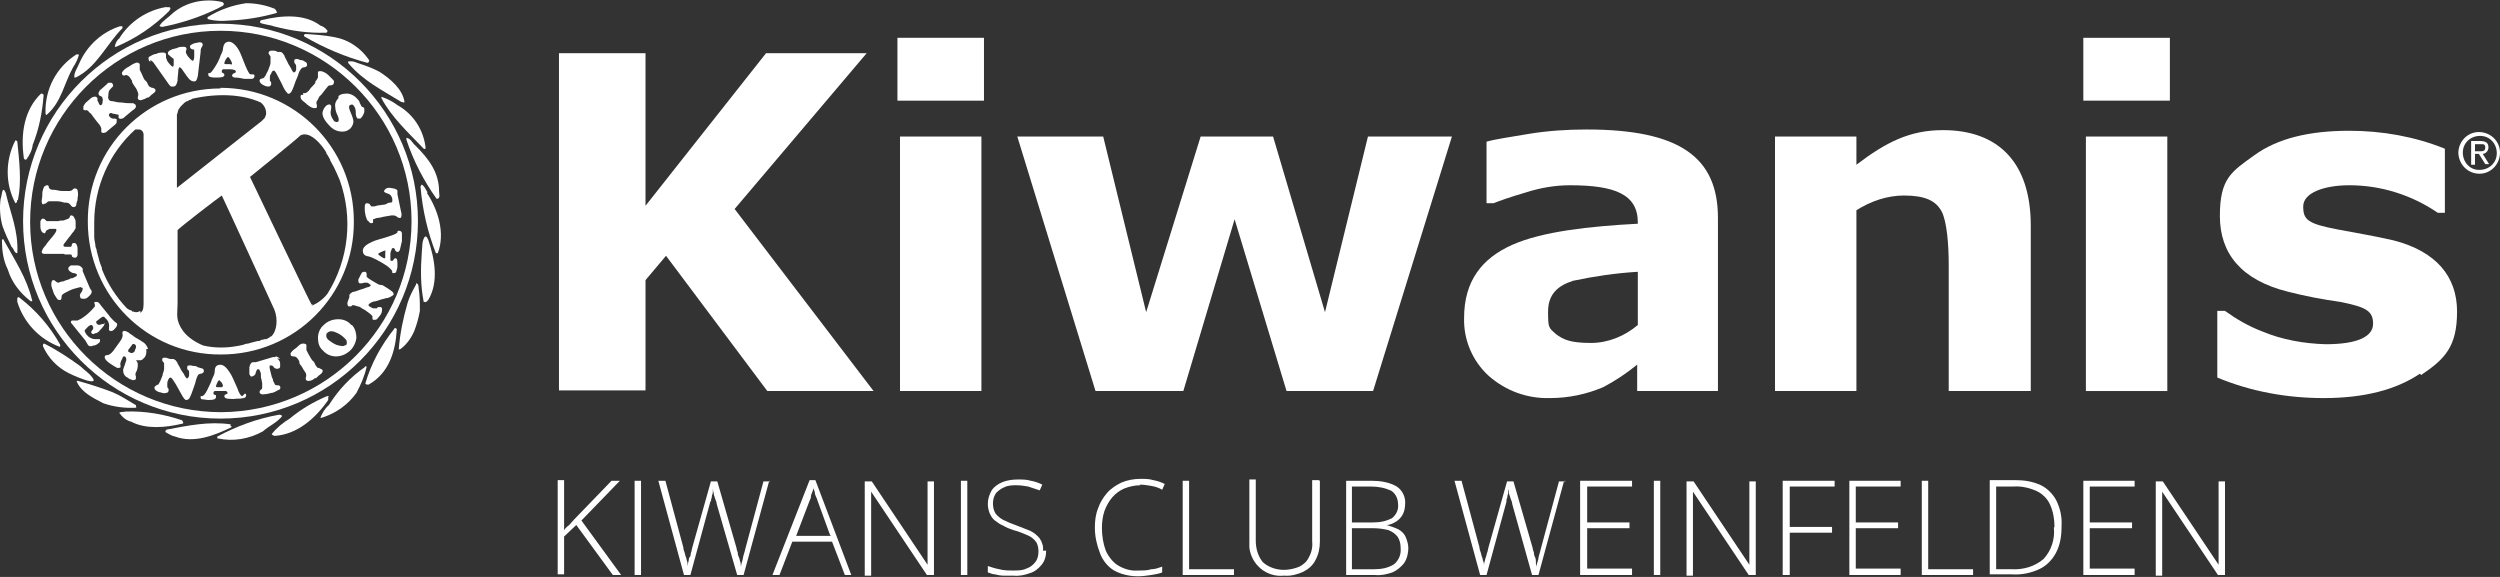 <?xml version="1.0" encoding="UTF-8"?>
<svg id="a" xmlns="http://www.w3.org/2000/svg" version="1.1" viewBox="0 0 390 90">
  <rect x="0" y="0" width="390" height="90" fill="#333333" stroke="none"/>
  <!-- Generator: Adobe Illustrator 29.0.0, SVG Export Plug-In . SVG Version: 2.1.0 Build 186)  -->
  <defs>
    <style>
      .st0, .st1 {
        fill: #fff;
      }

      .st2 {
        fill: none;
      }

      .st1 {
        stroke: #fff;
        stroke-miterlimit: 10;
        stroke-width: 0px;
      }
    </style>
  </defs>
  <rect class="st2" width="390" height="90"/>
  <g id="d">
    <path id="e" class="st0" d="M136.3,61h-16.6l-15.8-21.1-3.2,3.8v17.2h-13.5V8.3h13.5v23.8l18.8-23.8h15.7l-20.6,24.3,21.6,28.3h0Z"/>
    <path id="f" class="st0" d="M153.1,61h-12.7V21.3h12.7v39.7ZM153.5,15.7h-13.5V5.9h13.5v9.7h0Z"/>
    <path id="g" class="st0" d="M226.5,21.3l-12.3,39.7h-13.5l-8.1-26.8-8,26.8h-13.7l-12.2-39.7h13.4l6.7,27.4,8.5-27.4h11.3l8.1,27.4,6.7-27.4h13.1,0Z"/>
    <path id="h" class="st0" d="M255.5,42.4c-3.4.2-6.8.7-10.1,1.4-2.5.8-3.9,2.2-3.9,4.8s.1,2.5,1.2,3.5c1.2.9,2.3,1.4,5.5,1.4,2.7,0,5.3-1.1,7.3-2.8v-8.2h0ZM255.5,56.8c-1.7,1.4-3.5,2.6-5.4,3.6-2.6,1.1-5.4,1.7-8.3,1.7-3.5.1-6.9-1.1-9.6-3.5-2.5-2.3-3.9-5.6-3.8-9,0-5.8,2.8-9.3,7.5-11.4s12.1-2.9,19.6-3.3v-.2c0-4.4-3.6-5.8-10.6-5.8-2.3,0-4.6.4-6.8,1.1-2.4.7-4.1,1.3-5.1,1.7h-1.1v-9.6c1.4-.4,3.6-.7,6.5-1.2,3-.5,6.1-.7,9.1-.7,14.5,0,20.5,4.3,20.5,13.8v27h-12.6v-4.2h0Z"/>
    <path id="i" class="st0" d="M316.8,61h-12.8v-19.7c0-3.2-.3-6.8-1.1-8.3-.9-1.7-2.6-2.5-5.9-2.5-2.6,0-5.2.9-7.4,2.3v28.2h-12.7V21.3h12.7v4.4c4.6-3.5,8.3-5.4,13.5-5.4,8.6,0,13.7,5,13.7,14.9v25.8h0Z"/>
    <path id="j" class="st0" d="M338.1,61h-12.7V21.3h12.7v39.7ZM338.5,15.7h-13.5V5.9h13.5v9.7h0Z"/>
    <path id="k" class="st0" d="M377.5,58.3c-3.7,2.5-8.7,3.8-15,3.8-5.7,0-11.3-1-16.6-3.2v-10.4h1.2c1.8,1.3,3.7,2.4,5.8,3.2,3.1,1.3,6.5,1.9,9.9,2,5,0,7.4-1.2,7.4-3.2s-1.1-2.6-5.1-3.4c-2.8-.4-5.5-.9-8.2-1.6-7.2-1.8-10.6-5.9-10.6-11.8s1.8-6.9,5.4-9.5,8.5-3.8,14.8-3.8c5.1,0,10.2.9,14.9,2.8v10h-1.1c-4.1-2.8-8.9-4.3-13.8-4.3-4,0-7.2,1.2-7.2,3.3s.7,2.7,5.4,3.6c2.6.5,5.7,1,8.7,1.7,6.6,1.7,9.9,5.6,9.9,11.1s-1.9,7.4-5.6,9.9"/>
    <path id="l" class="st0" d="M386.8,23.6c.5,0,.9,0,.9-.6s-.4-.5-.8-.5h-.8v1.1h.7ZM386.1,25.7h-.6v-3.7h1.4c.9,0,1.3.3,1.3,1,0,.5-.4,1-.9,1h0l1,1.6h-.6l-1-1.6h-.6v1.6h0ZM386.8,26.5c1.5,0,2.7-1.1,2.7-2.6,0-1.5-1.1-2.7-2.6-2.7-1.5,0-2.7,1.1-2.7,2.6h0c0,1.5,1.1,2.7,2.5,2.7h.1M383.5,23.9c0-1.8,1.4-3.3,3.2-3.3,1.8,0,3.3,1.4,3.3,3.2s-1.4,3.3-3.2,3.3h0c-1.8,0-3.2-1.4-3.3-3.2h0"/>
    <path id="m" class="st1" d="M96.9,89.7h-1.3l-5.7-7.8-1.9,1.8v5.9h-1v-14.7h1v7.8c.2-.3.5-.6.8-.8.3-.3.5-.6.8-.9l5.8-6h1.3l-6,6.2,6.2,8.5h0Z"/>
    <path id="n" class="st1" d="M99,89.7v-14.7h1v14.7h-1Z"/>
    <path id="o" class="st1" d="M120,75l-4,14.7h-1l-3.2-11.1c0-.2-.1-.5-.2-.7s-.1-.4-.2-.6,0-.4-.1-.5,0-.3-.1-.5c0,.1,0,.3,0,.4s0,.3-.1.5,0,.3-.1.5,0,.4-.2.6l-3.1,11.4h-1l-4-14.7h1.1l2.8,10.4c0,.3.1.5.2.8s.1.5.2.7.1.5.2.7,0,.4.1.7c0-.2,0-.4.1-.7s0-.5.2-.7.1-.5.2-.7.1-.5.2-.8l2.9-10.3h1l3,10.4c0,.3.2.6.2.8,0,.3.1.5.2.7s.1.5.2.7,0,.4.1.7c0-.3.1-.6.2-.9s.1-.6.2-.9.2-.7.3-1.1l2.8-10.4h1.1,0Z"/>
    <path id="p" class="st1" d="M131.8,89.7l-2-5.2h-6.2l-2,5.2h-1.1l5.8-14.8h.9l5.6,14.8h-1.1ZM129.5,83.5l-2-5.5c0-.1-.1-.3-.2-.5s-.2-.5-.2-.7-.2-.5-.2-.7c0,.2-.1.5-.2.7s-.2.5-.2.7-.1.4-.2.6l-2.1,5.5h5.5,0Z"/>
    <path id="q" class="st1" d="M145.7,89.7h-1.1l-8.7-13h0c0,.4,0,.7,0,1.1s0,.8,0,1.2,0,.8,0,1.2v9.6h-1v-14.7h1.1l8.7,13h0c0-.3,0-.6,0-1,0-.4,0-.8,0-1.2s0-.8,0-1.2v-9.6h1v14.7h0Z"/>
    <path id="r" class="st1" d="M149.9,89.7v-14.7h1v14.7h-1Z"/>
    <path id="s" class="st1" d="M163.2,85.9c0,.8-.2,1.6-.7,2.2-.5.6-1.1,1.1-1.8,1.3-.8.3-1.7.5-2.6.4-.5,0-1.1,0-1.6,0-.4,0-.9-.1-1.3-.2-.4,0-.7-.2-1.1-.3v-1c.6.2,1.2.4,1.8.5.7.2,1.5.2,2.2.2.7,0,1.4,0,2-.3.6-.2,1-.5,1.4-1,.4-.5.5-1.1.5-1.7,0-.5-.1-1.1-.4-1.5-.3-.4-.8-.8-1.3-1-.7-.3-1.4-.6-2.2-.8-.6-.2-1.1-.4-1.6-.7-.5-.2-.9-.5-1.3-.8-.4-.3-.6-.7-.8-1.1-.2-.5-.3-1-.3-1.5,0-.7.2-1.4.6-2.1.4-.6,1-1,1.7-1.3.8-.3,1.6-.4,2.4-.4.7,0,1.4,0,2,.2.6.1,1.2.3,1.8.6l-.4.9c-.6-.2-1.2-.4-1.8-.6-.6-.1-1.2-.2-1.8-.2-.6,0-1.3,0-1.9.3-.5.2-.9.5-1.3.9-.3.4-.5,1-.5,1.6,0,.6.1,1.1.4,1.6.3.4.8.8,1.2,1,.6.3,1.3.6,1.9.8.8.3,1.5.6,2.3.9.6.3,1.1.7,1.5,1.2.4.6.6,1.3.5,1.9h0Z"/>
    <path id="t" class="st1" d="M177.9,75.7c-.9,0-1.7.2-2.5.5-.7.3-1.4.8-1.9,1.4-.5.6-.9,1.3-1.2,2.1-.3.9-.4,1.8-.4,2.7,0,1.2.2,2.4.6,3.5.4.9,1.1,1.8,1.9,2.3,1,.6,2.1.9,3.2.8.7,0,1.4,0,2-.2.6,0,1.1-.2,1.7-.4v.9c-.5.2-1.1.3-1.7.4-.7.1-1.4.2-2.1.2-1.3,0-2.6-.3-3.7-.9-1-.6-1.8-1.6-2.2-2.7-.5-1.3-.8-2.6-.8-4,0-1,.1-2,.5-3,.3-.9.8-1.7,1.4-2.4.6-.7,1.4-1.2,2.2-1.6.9-.4,2-.6,3-.6.7,0,1.4,0,2,.2.6.1,1.2.3,1.8.6l-.4.9c-.5-.3-1.1-.5-1.7-.6s-1.2-.2-1.8-.2h0Z"/>
    <path id="u" class="st1" d="M184.5,89.7v-14.7h1v13.8h7v.9h-8.1,0Z"/>
    <path id="v" class="st1" d="M205.9,75v9.5c0,1-.2,2-.7,2.9-.4.8-1.1,1.4-1.9,1.8-.9.4-1.9.7-3,.6-2.7.3-5.1-1.7-5.4-4.4,0-.4,0-.7,0-1.1v-9.5h1v9.5c0,1.2.3,2.4,1.1,3.4.9.8,2.1,1.2,3.3,1.2.8,0,1.7-.2,2.4-.5.6-.3,1.2-.8,1.5-1.5.4-.7.6-1.6.5-2.4v-9.6h1Z"/>
    <path id="w" class="st1" d="M209.9,75h4c1.4,0,2.8.2,4,.9.9.6,1.4,1.7,1.3,2.7,0,.5-.1,1.1-.3,1.5-.2.5-.6.9-1,1.2-.5.3-1,.6-1.6.6h0c.6.2,1.3.4,1.9.7.5.3.9.7,1.1,1.2.2.5.4,1.1.4,1.7,0,.8-.2,1.7-.7,2.4-.5.6-1.1,1.1-1.8,1.4-.9.3-1.8.5-2.7.4h-4.5v-14.7h0ZM210.9,81.5h3.3c1.1,0,2.1-.2,3-.7.6-.5,1-1.3.9-2.1,0-.8-.3-1.6-1-2.1-1-.5-2.1-.7-3.2-.7h-3v5.6h0ZM210.9,82.4v6.4h3.5c1.1,0,2.2-.2,3.1-.8.7-.6,1.1-1.5,1-2.5,0-.6-.1-1.2-.5-1.8-.4-.5-.9-.8-1.4-1-.8-.2-1.6-.3-2.4-.3h-3.3Z"/>
    <path id="x" class="st1" d="M244,75l-4,14.7h-1l-3.1-11.1c0-.2-.1-.5-.2-.7s-.1-.4-.2-.6-.1-.4-.1-.5,0-.3-.1-.5c0,.1,0,.3,0,.4s0,.3-.1.5,0,.3-.1.5-.1.4-.1.6l-3.1,11.4h-1l-4-14.7h1.1l2.8,10.4c0,.3.1.5.2.8s.1.5.2.7.1.5.2.7.1.4.1.7c0-.2,0-.4.1-.7s.1-.5.2-.7.1-.5.2-.7.1-.5.2-.8l2.9-10.3h1l3,10.4c0,.3.2.6.2.8,0,.3.1.5.2.7s.1.5.1.7,0,.4.1.7c0-.3.1-.6.2-.9s.1-.6.2-.9.2-.7.3-1.1l2.8-10.4h1.1,0Z"/>
    <path id="y" class="st1" d="M254.6,89.7h-8.1v-14.7h8.1v.9h-7v5.6h6.6v.9h-6.6v6.3h7v.9h0Z"/>
    <path id="z" class="st1" d="M258,89.7v-14.7h1v14.7h-1Z"/>
    <path id="aa" class="st1" d="M273.9,89.7h-1.1l-8.7-13h0c0,.4,0,.7,0,1.1s0,.8,0,1.2,0,.8,0,1.2v9.6h-1v-14.7h1.1l8.7,13h0c0-.3,0-.6,0-1,0-.4,0-.8,0-1.2s0-.8,0-1.2v-9.6h1v14.7h0Z"/>
    <path id="ab" class="st1" d="M279.1,89.7h-1v-14.7h8.1v.9h-7v6.3h6.6v.9h-6.6v6.6h0Z"/>
    <path id="ac" class="st1" d="M296.5,89.7h-8v-14.7h8v.9h-7v5.6h6.6v.9h-6.6v6.3h7v.9h0Z"/>
    <path id="ad" class="st1" d="M299.8,89.7v-14.7h1v13.8h7v.9h-8.1Z"/>
    <path id="ae" class="st1" d="M321.6,82.2c0,1.4-.2,2.8-.9,4.1-.6,1.1-1.5,2-2.6,2.5-1.3.6-2.8.9-4.2.8h-3.5v-14.7h4c1.4,0,2.7.2,4,.8,1,.5,1.9,1.4,2.4,2.4.6,1.2.9,2.6.8,4h0ZM320.5,82.2c0-1.2-.2-2.4-.7-3.5-.4-.9-1.2-1.7-2.1-2.1-1.1-.5-2.4-.8-3.6-.7h-2.7v12.9h2.4c1.8.1,3.6-.4,5-1.6,1.2-1.3,1.8-3.1,1.6-4.9h0Z"/>
    <path id="af" class="st1" d="M333,89.7h-8v-14.7h8v.9h-7v5.6h6.6v.9h-6.6v6.3h7v.9h0Z"/>
    <path id="ag" class="st1" d="M347.1,89.7h-1.1l-8.7-13h0c0,.4,0,.7,0,1.1s0,.8,0,1.2,0,.8,0,1.2v9.6h-1v-14.7h1.1l8.7,13h0c0-.3,0-.6,0-1,0-.4,0-.8,0-1.2s0-.8,0-1.2v-9.6h1v14.7h0Z"/>
    <path id="ah" class="st0" d="M43.7,56c-.3-.3-.6-.5-.8-.3,0,0,0,0-.1,0,0,0-.1,0-.2,0l-2.7.8c0,0-.2,0-.2,0h-.2c-.3,0-.5.3-.6.8,0,.3,0,.6,0,1,0,.1.1.3.2.4,0,0,.2.1.3,0,.3-.1.5-.3.5-.6.1-.3.2-.5.3-.5.1,0,.2,0,.3.1,0,.2.2.4.2.6,0,.1,0,.3,0,.4s0,.3.1.5c0,.2.1.4.1.6,0,.2,0,.4,0,.7,0,0,0,.2-.2.3s-.2.3-.2.4c0,.2.3.4.7.3.4,0,.7-.1,1.1-.2.4,0,.8-.3,1.2-.5.2,0,.3-.3.2-.5,0-.1-.2-.2-.4-.2s-.3,0-.4-.1c-.1-.2-.2-.4-.3-.6,0-.2-.1-.4-.2-.6-.1-.4-.2-.8-.3-1.2s0-.6,0-.6c.2,0,.5,0,.6.3.2.2.5.3.7.2.2,0,.3-.2.3-.3,0-.2,0-.3,0-.5,0-.3-.2-.6-.5-.8h0Z"/>
    <path id="ai" class="st0" d="M49.8,57.4c-.2,0-.3,0-.4-.2,0,0-.2-.2-.3-.5s-.3-.4-.4-.5-.3-.5-.6-1c-.1-.2-.2-.4-.3-.6,0,0,0-.2,0-.5,0-.1,0-.2,0-.3-.1-.2-.4-.2-.6-.2-.2,0-.5.2-.7.4l-.2.2c-.3.2-.7.5-.9.8-.1.1-.1.3,0,.5,0,0,.2.1.3.1.2,0,.4,0,.6.2.2.2.3.4.4.6h0c0,0,0,.2,0,.2,0,.2.3.4.5.8s.4.6.5.8c.1.2.1.5,0,.7,0,0,0,.2,0,.3.1.2.4.3.6.2.3,0,.6-.2.8-.4h.2c.3-.3.5-.5.8-.7.2-.2.3-.4.2-.6-.1-.1-.3-.2-.4-.2h0Z"/>
    <path id="aj" class="st0" d="M59.5,15.1c0,0,0,.1,0,.2,1.5,2.9,4.2,5.4,6.6,7.9.1.1.3,0,.3-.1-.3-2.8-1.9-5.3-4.4-6.7-.8-.6-1.6-1-2.5-1.3h0Z"/>
    <path id="ak" class="st0" d="M52.8,15.3c-.4.4-.6.9-.5,1.4,0,.5.2,1,.4,1.4.2.5.2.8,0,.9,0,0-.2.1-.3,0-.2,0-.3-.1-.4-.3-.3-.4-.5-.9-.4-1.4.1-.5.1-.8,0-.9-.2-.2-.3-.1-.6,0-.4.3-.6.7-.7,1.2,0,.7.5,1.4,1,1.9.4.5,1,.9,1.7,1,.6.1,1.1,0,1.6-.4.4-.4.6-.9.5-1.4-.1-.5-.3-.9-.5-1.4-.2-.5-.2-.8,0-.9,0,0,.2-.1.3-.1.1,0,.2.1.3.2.2.3.3.6.3,1,0,.3,0,.6.2.9,0,.1.2.1.3.1.2,0,.3,0,.4-.2.2-.2.3-.5.4-.7.1-.4,0-.6,0-.8,0,0-.1,0-.2-.1,0,0-.1,0-.2-.1-.1-.2-.2-.4-.3-.6,0-.2-.2-.4-.3-.5-.4-.5-.9-.8-1.5-.9-.5,0-1.1,0-1.5.4h0Z"/>
    <path id="al" class="st0" d="M59.1,44.4c-.5-.3-.9-.5-1.2-.7-.3-.2-.5-.3-.7-.5,0,0,0-.2,0-.3,0-.2,0-.4-.2-.5-.2,0-.4,0-.5.1-.1.1-.2.3-.3.5,0,0,0,0,0,0,0,0,0,0,0,0,0,0,0,0,0,0,0,0,0,0,0,0-.1.2-.2.4-.3.6,0,.3,0,.5.2.6.1,0,.3,0,.4,0,0,0,.2-.1.4-.1,0,0,.2,0,.3,0,0,0,.2,0,.3.1.3.2.4.3.3.4-.1.1-.3.2-.4.2-.2,0-.5.2-.9.3-.4.1-.8.3-1.2.4-.2,0-.4.1-.5.2-.1,0-.2.2-.3.3,0,0,0,0,0,.2,0,0,0,0,0,.2-.1.2-.2.5-.3.8,0,.3,0,.5.2.6,0,0,.2,0,.3,0,.1,0,.2-.1.3-.2.3,0,.5.1.8.2.3,0,.5.2.8.4.3.1.5.3.8.5s.5.4.7.6c0,.2,0,.3,0,.4,0,0,0,.2.2.2.2,0,.3,0,.5-.1.2-.2.3-.4.5-.6.2-.3.3-.5.3-.9,0-.2,0-.3-.2-.4,0,0-.2,0-.3,0-.1,0-.2,0-.3.2-.2,0-.3,0-.5,0-.2,0-.3-.1-.5-.2-.1,0-.2-.2-.3-.2,0,0,0-.2,0-.2.3-.3.7-.5,1.1-.5.6-.2,1.2-.4,1.7-.5.4,0,.8-.3,1.1-.5,0-.2,0-.3-.2-.5-.5-.4-1-.7-1.5-1h0Z"/>
    <path id="am" class="st0" d="M34.4,3.7c-17,0-30.8,13.8-30.8,30.8s13.8,30.8,30.8,30.8c17,0,30.8-13.8,30.8-30.8h0c0-17-13.8-30.8-30.8-30.8ZM34.5,64.3c-16.4,0-29.8-13.3-29.8-29.7,0-16.4,13.3-29.8,29.7-29.8,16.4,0,29.8,13.3,29.8,29.7h0c0,16.4-13.3,29.7-29.7,29.8Z"/>
    <path id="an" class="st0" d="M57.4,34.4c.2.3.4.5.6.4.1,0,.2,0,.2-.2,0-.1,0-.2,0-.4.2,0,.4-.2.7-.2.2,0,.6-.1,1-.2l1.2-.2c.3,0,.6,0,.8.2.2.2.4.2.5.2,0,0,.2,0,.2-.2,0-.2.1-.4,0-.6l-.6-2.9c0-.1,0-.2,0-.3s0-.2,0-.2c0-.2-.2-.3-.6-.4s-.6-.1-.8-.1c-.2,0-.3.1-.5.2-.1.1-.2.3-.2.4,0,0,.2.2.6.3.4.1.6.4.7.8,0,.1,0,.3,0,.4,0,.1-.1.2-.2.2-.2,0-.4,0-.7.2s-.6.1-.9.2c-.3,0-.7.1-1,.2-.2,0-.4,0-.5,0,0,0-.1-.2-.2-.3,0-.1-.3-.2-.5-.2-.2,0-.3.2-.3.7,0,.3,0,.7.1,1,0,.3.2.7.3,1h0Z"/>
    <path id="ao" class="st0" d="M30.9,57.3c-.2-.1-.3-.2-.5-.2,0,0,0,0-.1,0,0,0,0,0,0,0s0,0,0,0,0,0,0,0c-.2,0-.4-.1-.6-.1-.3,0-.5,0-.5.3,0,.2,0,.3.1.4.1,0,.2.2.2.3,0,0,0,.2,0,.3,0,.1,0,.2,0,.3-.1.3-.2.5-.4.4,0,0-.2-.2-.3-.4,0-.1-.2-.4-.5-.8-.2-.4-.4-.8-.6-1.1,0-.2-.2-.3-.3-.5-.1,0-.2-.2-.4-.2,0,0-.1,0-.2,0,0,0-.1,0-.2,0-.3,0-.5-.2-.8-.2-.3,0-.5,0-.5.3,0,0,0,.2.1.3,0,0,.2.2.2.3,0,.3,0,.6,0,.8,0,.3-.1.5-.2.8,0,.3-.2.6-.3.9-.1.3-.3.6-.4.8-.2,0-.3.1-.4.2,0,0-.2.1-.2.2,0,.2,0,.3.2.5.2.1.4.3.7.3.3.1.6.2.9.1.2,0,.3-.1.4-.3,0,0,0-.2,0-.3,0,0-.1-.2-.2-.3,0-.2,0-.3,0-.5,0-.2,0-.4.1-.5,0-.1.1-.3.2-.4,0,0,.1-.1.2-.1.2,0,.4.4.8,1,.3.5.6,1.1.9,1.6.3.6.6.9.7.9s.3,0,.5-.2c.3-.5.5-1.1.7-1.7.2-.5.3-.9.4-1.3.1-.3.2-.6.4-.8,0,0,.2-.1.3-.1.3,0,.4-.2.5-.3,0-.2,0-.4-.2-.5h0Z"/>
    <path id="ap" class="st0" d="M41,13.3c.3.1.6.2.9.2.2,0,.3-.1.4-.3,0-.1,0-.2,0-.3,0-.1-.1-.2-.2-.3,0-.2,0-.3,0-.5,0-.2,0-.4.2-.6,0-.1.1-.3.2-.4,0,0,.2-.1.2-.1.2,0,.4.4.7,1,.3.6.6,1.1.8,1.6.3.6.6.9.7,1s.3,0,.5-.2c.3-.5.5-1.1.7-1.7.2-.5.4-.9.5-1.3.1-.3.3-.6.5-.8,0,0,.2-.1.3-.1.3,0,.4-.1.5-.3,0-.2,0-.4-.2-.5-.2-.1-.3-.2-.5-.3,0,0,0,0-.1,0,0,0,0,0,0,0h0s0,0,0,0c-.2,0-.4-.1-.7-.2-.3,0-.5,0-.5.3,0,.1,0,.3.1.4,0,0,.2.2.2.4,0,0,0,.2,0,.3,0,.1,0,.2,0,.3-.1.3-.2.4-.4.4,0,0-.2-.2-.3-.4,0-.1-.2-.4-.5-.9-.2-.4-.4-.8-.6-1.2,0-.2-.2-.3-.3-.5-.1-.1-.2-.2-.4-.2,0,0-.1,0-.2,0h-.2c-.3-.2-.5-.2-.8-.2-.3,0-.5,0-.6.3,0,.1,0,.2.1.3.1.2.2.3.2.3,0,.3,0,.6,0,.9,0,.3-.1.6-.2.8-.1.3-.2.6-.4.9-.1.3-.3.6-.5.8-.2,0-.3.1-.4.1,0,0-.2.1-.2.2,0,.2,0,.3.2.5.2.2.4.3.7.4h0Z"/>
    <path id="aq" class="st0" d="M23.4,9.4c.2,0,.4.2.5.3l2.4,3.4c.1.1.2.3.4.4.1,0,.3,0,.4,0,.3,0,.5-.4.6-.9,0-.1,0-.6.1-1.3,0-.5.1-.7.2-.8.1,0,.3.1.6.6.4.6.7,1,.8,1.1.3.4.6.5.9.5.2,0,.3-.1.4-.3.1-.3.2-.6.2-.9l.4-3.4c0-.3,0-.5.2-.8.1-.2.2-.3.1-.4,0-.3-.4-.4-1-.2-.3,0-.6.2-.8.3-.2.1-.2.3-.1.5,0,0,.2.2.3.2.2,0,.3,0,.3.2,0,.3,0,.6,0,.9,0,.4-.1.6-.2.7,0,0-.3-.1-.6-.5-.2-.2-.4-.5-.5-.8,0,0,0-.2,0-.2,0-.1.1-.2.1-.4,0-.2-.2-.3-.4-.3-.4,0-.8,0-1.1.2-1,.2-1.5.5-1.4.9,0,.1.2.2.4.4s.4.3.5.4c0,.2,0,.4,0,.6,0,.4,0,.6-.2.6,0,0-.3-.2-.6-.6-.2-.2-.3-.5-.4-.8,0,0,0-.1,0-.2,0-.1,0-.2,0-.3,0-.2-.2-.3-.4-.3-.4,0-.8,0-1.1.2-.3,0-.7.2-1,.4-.2,0-.3.3-.2.5,0,.2.1.3.3.3h0,0Z"/>
    <path id="ar" class="st0" d="M64.8,22.7c-.5-.4-.7-1.1-1.4-1.2v.3c1.1,3.3,2.7,6.4,4.7,9.2h.2c.4-.2.2-.7.2-1.1,0-3-1.6-5.1-3.7-7.2h0Z"/>
    <path id="as" class="st0" d="M47.3,14.8c-.1,0-.2,0-.3,0-.2.2-.1.5,0,.7.2.2.4.4.7.6l.2.2c.3.2.5.4.8.5.3.1.5.1.7,0,0-.1.1-.3,0-.5s0-.3,0-.5c0,0,.2-.2.3-.5s.3-.4.4-.5.3-.4.7-.9c.2-.2.3-.4.4-.5,0,0,.2-.1.5-.1.2,0,.4-.2.4-.5,0-.1,0-.2-.1-.3-.2-.2-.4-.4-.6-.6l-.2-.2c-.3-.3-.7-.5-1.1-.6-.2,0-.4,0-.5.1,0,0,0,.2,0,.3,0,.2,0,.4,0,.6-.1.2-.2.4-.4.6h0c0,.1,0,.2,0,.2-.1.2-.3.4-.6.7s-.4.6-.6.7c-.2.2-.4.3-.7.2h0Z"/>
    <path id="at" class="st0" d="M6.8,31.8c.2,0,.3,0,.5-.2s.3-.2.4-.2c0,0,.3,0,.6,0,.3,0,.5,0,.6,0,.1,0,.5,0,1.1.2.2,0,.5,0,.7.1,0,0,.2.1.4.4,0,0,.2.2.3.2.2,0,.4,0,.5-.3,0-.3.1-.5.2-.8v-.3c.1-.4.1-.8,0-1.2,0-.2-.2-.3-.4-.3-.1,0-.2,0-.3.1-.1.2-.4.3-.6.3-.2,0-.5,0-.7,0h-.1s-.1,0-.1,0c-.2,0-.5,0-.9-.1s-.7-.1-.9-.1c-.2,0-.5-.2-.5-.5,0-.1-.1-.2-.2-.2-.2,0-.5.1-.6.4-.1.3-.2.6-.2.9v.3c0,.3-.1.6-.1.9,0,.3.1.5.3.5h0Z"/>
    <path id="au" class="st0" d="M10.1,39.7c.3,0,.6,0,.9,0,.1,0,.2,0,.2.2,0,.2.3.3.5.3.2,0,.3-.1.4-.4,0-.2,0-.4,0-.6,0,0,0,0,0-.1h0v-.2c0-.2,0-.4-.1-.6-.1-.3-.2-.4-.5-.4-.1,0-.3.1-.3.3,0,.2-.1.3-.2.3,0,0-.2,0-.3,0-.1,0-.2,0-.3,0-.3,0-.5,0-.5-.2,0-.2.1-.3.2-.4.2-.3.4-.5.6-.8.3-.3.5-.7.8-1,.1-.2.2-.3.3-.5,0-.1,0-.3,0-.4,0,0,0-.1,0-.2s0-.1,0-.2c0-.3,0-.5-.2-.8-.1-.3-.3-.4-.5-.4,0,0-.2,0-.2.2,0,.1-.1.2-.2.3-.3.1-.5.2-.8.3-.3,0-.6,0-.8.1-.3,0-.6,0-.9,0s-.6,0-.9,0c-.2-.2-.3-.2-.3-.3,0,0-.2-.1-.3-.1-.2,0-.3.2-.4.4,0,.2,0,.5,0,.7,0,.3,0,.6.2.9,0,.1.2.2.4.3,0,0,.2,0,.2-.2,0,0,.1-.2.2-.3.1,0,.3-.1.4-.2.2,0,.4,0,.5,0,.1,0,.3,0,.4,0,.1,0,.2,0,.2.2,0,.2-.2.5-.6,1-.4.5-.8.9-1.1,1.4-.3.3-.5.6-.6,1,0,.2.2.3.4.3.6,0,1.2,0,1.8,0,.5,0,1,0,1.3,0h0Z"/>
    <path id="av" class="st0" d="M12.9,44.9c0,.2,0,.4-.2.7-.2.2-.3.5-.2.7,0,.2.2.3.3.3.2,0,.3,0,.5,0,.3-.1.5-.3.7-.5.3-.3.4-.6.2-.9,0,0,0,0-.1-.1,0,0,0,0-.1-.2l-1.1-2.6c0,0,0-.1,0-.2,0,0,0-.1,0-.2-.2-.3-.5-.5-.8-.5-.3,0-.6,0-1,0-.1,0-.3.2-.4.3,0,0-.1.2,0,.4.1.2.4.4.7.5.4,0,.6.2.6.2,0,.1,0,.2-.1.3-.2.1-.4.2-.6.3-.1,0-.3,0-.4.1s-.3.1-.5.2c-.2,0-.4.2-.6.2-.2,0-.4.1-.7.2,0,0-.2,0-.4-.2s-.3-.2-.4-.2c-.2,0-.3.3-.3.7,0,.4.2.7.3,1.1.1.4.4.8.6,1.1.1.2.3.2.5.2.1,0,.2-.2.2-.4s0-.3.1-.4c.2-.2.4-.3.6-.4s.4-.2.6-.3c.4-.2.8-.3,1.2-.4s.6-.2.6,0h0Z"/>
    <path id="aw" class="st0" d="M13.4,17.1c.2.1.4.2.5.4.3.2.5.5.7.8.2.3.5.6.7.9.2.2.4.5.5.8,0,0,0,.2,0,.3,0,0,0,.2,0,.3.1.1.3.2.5.1.2,0,.3-.1.5-.3l1.2-1c.1-.1.2-.2.2-.4,0-.1,0-.3,0-.4,0,0-.2-.1-.3-.1-.1,0-.2,0-.3,0-.2,0-.4-.2-.5-.3-.1-.1-.2-.3,0-.5.1-.1.3-.1.4,0l1,.2c0,0,0,.1,0,.2,0,0,0,.2,0,.3.1.1.3.2.5.1.2,0,.3-.1.5-.3l1.2-1h0c.2-.1.4-.3.5-.5,0-.2,0-.3-.1-.4,0,0-.2-.1-.3-.2-.1,0-.2,0-.3,0-.4,0-.9,0-1.4-.1-.6,0-1.1-.1-1.4-.2-.2,0-.5,0-.7-.2-.1-.2-.2-.4-.1-.6,0-.3,0-.5.1-.8.1-.2.3-.4.5-.6.2-.1.2-.4,0-.6h0c-.1-.1-.2-.1-.4-.1-.1,0-.3,0-.4.2l-.9.8c-.2.1-.3.3-.4.5-.1.2,0,.4.1.5l.4.2c.1.2.2.5.1.7,0,.2,0,.4-.2.6,0,0-.1,0-.2,0,0,0-.2-.2-.2-.3,0-.1-.1-.2-.2-.4,0-.1,0-.2,0-.3,0,0,0-.2-.1-.2-.1-.1-.3-.2-.4-.1-.2,0-.4.1-.5.2l-.8.7c-.2.2-.3.4-.4.6,0,.2,0,.4,0,.5.2.1.4.2.6,0h0Z"/>
    <path id="ax" class="st0" d="M16.4,50.6c-.1-.1-.3-.1-.6,0s-.4.1-.6,0c-.1-.1-.2-.2-.2-.4,0,0,0-.1.2-.2l.5-.4c.1,0,.2-.2.4-.2.2,0,.3.2.4.3.4.3.6.9.5,1.4,0,.1,0,.3,0,.4.2.2.4.2.7,0,.2-.2.4-.4.5-.6.1-.2.1-.4,0-.5-.2-.1-.3-.2-.5-.4-.2-.2-.5-.5-.7-.8l-1.3-1.6c-.1-.2-.3-.4-.5-.5-.1,0-.3,0-.4,0-.1,0-.1.2,0,.4,0,.1,0,.2,0,.3-.4.5-.9,1-1.4,1.4-.3.2-.5.4-.7.5-.2.1-.4.2-.6.3-.2,0-.3,0-.5,0-.1,0-.3,0-.4,0-.2.2-.2.3,0,.5l2.1,2.6c.1.2.2.3.3.5,0,0,.1.2.2.3.1.1.4.2.8,0,.3,0,.6-.2.8-.4.1,0,.2-.2.2-.3,0-.1,0-.2,0-.3,0,0-.3,0-.8,0-.5,0-1-.3-1.3-.7-.2-.3-.3-.5-.3-.6s.2-.3.6-.7c.1,0,.2-.2.4-.2.1,0,.2,0,.2.1.2.2.2.5,0,.7-.2.2-.2.4-.1.5.1.1.3.2.5,0,.3,0,.6-.2.8-.5.2-.2.4-.4.6-.7.1-.1.1-.3,0-.5h0Z"/>
    <path id="ay" class="st0" d="M19.6,11.7c.2,0,.4.1.6.3.1.2.3.4.4.6h0c0,.1,0,.2,0,.2.1.2.2.4.5.8s.3.6.4.8c.1.2.1.5,0,.7,0,0,0,.2,0,.3.1.2.4.3.6.2.3-.1.6-.2.9-.4h.2c.3-.3.5-.5.8-.7.3-.2.3-.4.2-.6-.1-.1-.3-.2-.4-.2-.2,0-.3-.1-.5-.2,0,0-.2-.2-.3-.5s-.3-.4-.4-.5-.3-.5-.5-1c-.1-.2-.2-.4-.3-.6,0,0,0-.2,0-.5,0-.1,0-.2,0-.4-.1-.2-.4-.3-.6-.2-.3.1-.5.2-.8.4l-.3.2c-.4.2-.7.4-1,.8-.1.1-.1.3,0,.5,0,0,.2.1.3.1h0Z"/>
    <path id="az" class="st0" d="M28.5,65.6c-2.9-1-5.9-1.5-8.9-1.4-.3.1-.8,0-1,.2.5.7,1.1,1.2,1.9,1.4,2.3,1.2,5.4.9,7.9.3.3,0,.2-.3,0-.5h0Z"/>
    <path id="ba" class="st0" d="M36,66.2c-3.4-.5-6.7.2-9.9.8-.2,0-.3.2-.3.4.5.3,1,.6,1.5.7,3,1.1,6.2-.2,8.7-1.4.1,0,.2-.2,0-.3,0,0,0,0-.1,0h0Z"/>
    <path id="bb" class="st0" d="M9.4,53.8c-1.6-2.9-3.8-5.4-6.4-7.4-.4-.2-.3.4-.3.7,1,3.2,3.4,5.8,6.6,7,.1,0,.1-.2.1-.3Z"/>
    <path id="bc" class="st0" d="M21.2,63.5c.1,0,0-.2,0-.3-1.2-.7-2.4-1.5-3.6-2-1.8-.7-3.7-1.3-5.5-1.8-.1,0-.2.1-.1.2h0c.8,1.7,2.6,2.5,4.1,3.3,1.7.6,3.5.8,5.2.7h0Z"/>
    <path id="bd" class="st0" d="M14.6,59.2c-.5-.9-1.4-1.4-2.1-2.1-1.8-1.3-3.6-2.5-5.6-3.5-.2,0-.2.2-.2.4.8,1.8,2.2,3.3,4,4.2,1,.5,2,.9,3,1.2.3,0,.6.2.9,0h0Z"/>
    <path id="be" class="st0" d="M51.3,61.8c0,0-.2,0-.3,0-2.1.9-4,2-5.8,3.5-1,.6-2,1.4-2.8,2.4,0,.2.3.2.4.3,3.5-.2,6.4-2.7,8.4-5.6v-.4q0,0,0,0Z"/>
    <path id="bf" class="st0" d="M44,64.9c-.1-.2-.3-.2-.5-.2-3.4.6-6.6,1.8-9.6,3.4,0,0,0,.2,0,.3,0,0,0,0,.1,0,2.4.5,4.8.1,7-1.1,1-.9,2.3-1.4,3.1-2.5h0Z"/>
    <path id="bg" class="st0" d="M66.7,30c-.3-.4-.4-.9-.9-1.2-.1,0-.1.2-.2.3.3,3.6,1.1,7.1,2.4,10.4,0,0,.2,0,.3,0,0,0,0,0,0,0,1.2-3.2,0-6.8-1.7-9.4h0Z"/>
    <path id="bh" class="st0" d="M66.3,36.9c-.5.6-.4,1.6-.5,2.5-.2,2.6-.2,5.2.3,7.7h.1c.3.1.4-.1.6-.3,1.7-2.8,1-6.5,0-9.4-.1-.2-.2-.5-.4-.5h0Z"/>
    <path id="bi" class="st0" d="M61.5,51.3c-2,2.5-3.6,5.4-4.5,8.5,0,.2.3.2.5.2,3.2-1.8,4.2-5.2,4.4-8.6,0-.1-.1-.2-.2-.2,0,0-.1,0-.2,0h0Z"/>
    <path id="bj" class="st0" d="M57,57.2c-2.3,1.6-4.2,3.6-5.7,6-.6.5-1,1.2-1.3,1.9,0,.2.3,0,.4,0,2.1-.7,3.9-2,5.2-3.8.7-1.3,1.3-2.7,1.6-4.1,0,0-.2-.1-.3-.1h0Z"/>
    <path id="bk" class="st0" d="M64.9,44.4c-.5.9-1,1.8-1.3,2.8-.7,2.4-1.2,4.8-1.4,7.3,0,0,.1,0,.2,0,1-.7,1.7-1.7,2.2-2.8.4-1,.7-2.1.9-3.2,0-1.2,0-2.4-.2-3.6,0-.2,0-.7-.4-.7h0Z"/>
    <path id="bl" class="st0" d="M47.5,5.7c3.1,1.8,6.4,3.2,9.8,4.1.2,0,.3-.2.3-.4-1.3-1.9-3.2-3.2-5.4-3.6-1.5-.3-3-.4-4.5-.5-.2,0-.4.2-.2.4h0Z"/>
    <path id="bm" class="st0" d="M32.5,3c1.1.3,2.2.3,3.3.2,2.5-.1,5-.5,7.4-1.2,0-.3-.2-.4-.3-.6-1.4-.6-3-.9-4.5-.9-2.1.3-4.1,1-5.9,2.1-.2.1-.2.3,0,.4h0Z"/>
    <path id="bn" class="st0" d="M24.9,4c0,.2.2.1.4.2,3.1-.6,6.1-1.6,8.9-3,.2-.2.8-.2.7-.7,0,0-.2-.2-.3-.2-2.7-.6-5.6,0-7.7,1.8-.7.7-1.5,1.1-2,1.9h0Z"/>
    <path id="bo" class="st0" d="M54.3,9.5c0,.1,0,.2,0,.3,2.3,2.8,5.4,4.3,8.3,6.1.2,0,.4.2.5,0-.3-2-2.2-3.6-3.9-4.7-1.1-.6-2.3-1-3.5-1.4-.4-.2-.9-.3-1.4-.2h0Z"/>
    <path id="bp" class="st0" d="M17.9,7.3c0,0,.1,0,.2,0,3.1-1.3,5.9-3.2,8.3-5.6l.2-.4c-.1-.3-.4-.1-.7-.2-3,.5-5.7,2.3-7.3,4.9-.4.3-.6.8-.7,1.3h0Z"/>
    <path id="bq" class="st0" d="M4.8,47c.2,0,.3,0,.2-.2-.8-3.4-2.8-6.4-4.5-9.5-.1,0-.2.1-.2.2,0,1.5.2,3.1.9,4.5.6,2,1.9,3.7,3.6,5h0Z"/>
    <path id="br" class="st0" d="M40.5,3.5c.4.3,1.8.4,2.2.6,2.7.7,5.4,1.1,8.2,1,.1,0,.2-.2.2-.3-.3-.4-.7-.7-1.1-.8-2.5-1.9-6.1-1.6-9-.9-.2,0-.5.1-.4.4h0Z"/>
    <path id="bs" class="st0" d="M2.8,31.2c.6-2.9.2-6.1-.1-9.1,0-.1-.2-.2-.3-.2-1.6,3.1-1.6,6.8,0,9.8.2,0,.3-.3.3-.5h0Z"/>
    <path id="bt" class="st0" d="M11.6,12.1h.2c3.3-1.6,4.8-5.2,7.3-7.7v-.3h-.4c-2.8.9-5.1,3-6.3,5.7-.3.8-.9,1.5-.8,2.3Z"/>
    <path id="bu" class="st0" d="M1.8,38.5c.4.3.4,1,.9,1,.2-3.5-1.1-6.3-1.8-9.4-.6-1.4-.6.6-.8.9-.2,1.4-.1,2.9.3,4.3.4,1.1.9,2.2,1.4,3.2h0Z"/>
    <path id="bv" class="st0" d="M7.3,17.9c2.3-2,2.7-4.9,4.1-7.4.4-.6.7-1.2.9-1.9,0-.2-.2-.1-.4-.1-3.1,2-4.9,5.4-4.8,9.1,0,.1,0,.4.2.3h0Z"/>
    <path id="bw" class="st0" d="M4.1,24.9c.5-.7.9-1.4,1-2.3,1-2.5,1.5-5.1,1.7-7.7,0-.2-.1-.3-.4-.3-2.6,2.5-3.2,6.2-2.7,9.9,0,.1,0,.4.3.4h0Z"/>
    <path id="bx" class="st0" d="M37.8,61.8c-.2,0-.5-.4-.8-1.3-.5-1.2-.9-2-1.1-2.3-.5-.8-1-1.3-1.5-1.3-.6,0-.9.3-.9,1,0,.4-.2.8-.4,1.2-.2.6-.5,1.2-.8,1.8-.3.6-.6.9-.8.9s-.2,0-.2,0c0,0,0,.2,0,.2,0,.2.1.3.3.3.3,0,.6.1.9.1.8,0,1.2-.1,1.2-.5s0-.2-.2-.3-.2-.1-.2-.2c0-.2,0-.3.2-.4.2,0,.5,0,.7,0h.2c.2,0,.5,0,.8,0,.2,0,.3.2.3.3s0,.1-.2.2c-.2,0-.3.2-.3.3,0,.2.1.3.5.4.4,0,.9.1,1.3,0,.4,0,.8,0,1.2-.1.2,0,.4-.2.4-.4,0-.1,0-.3-.2-.3h0,0ZM34.7,60.4c-.3,0-.6,0-.8,0-.1,0-.2,0-.2-.1,0-.2.1-.4.2-.6.1-.3.3-.4.3-.4s.2.2.4.4c.1.2.2.4.2.6,0,0,0,0-.2,0h0Z"/>
    <path id="by" class="st0" d="M23.1,54.4c-.2-.5-.5-.9-.9-1.1,0,0-.3-.2-.8-.5-.1,0-.3-.2-.5-.3,0,0-.2-.2-.4-.3s-.3-.2-.4-.3c-.5-.3-.8-.4-1-.1,0,0,0,.2,0,.3.1.2,0,.7-.4,1.2l-1,1.4c-.4.5-.7.7-1,.7-.1,0-.2,0-.3.1-.2.3,0,.7.9,1.3.3.2.6.4,1,.6.2,0,.4,0,.5-.1,0,0,0-.2,0-.3-.1-.2,0-.6.3-1.1h0c0-.2.1-.2.2-.3,0,0,.2,0,.2,0,.2.2.3.5.1.9-.1.4-.3.8-.4,1.2,0,.5.2,1,.7,1.2.2.2.5.3.8.4.2,0,.4,0,.5-.2,0,0,0-.2,0-.4-.1-.2-.1-.4,0-.6.2-.3.3-.8.3-1.2,0-.3-.1-.5-.3-.7.2,0,.5,0,.7,0,.3,0,.5-.3.7-.5.2-.3.3-.8.2-1.2h0ZM21.1,54.7c-.3.4-.6.5-1,.2,0,0-.1,0-.1-.1,0,0,0-.1,0-.2l.6-.8c0-.1.2-.2.4-.1,0,0,0,0,0,0,.3.2.3.5,0,1h0Z"/>
    <path id="bz" class="st0" d="M54.8,50.7c-.5-.6-1.2-.9-2-.9-.9,0-1.7.3-2.3.9-.6.5-.9,1.3-.9,2,0,.8.2,1.5.8,2,.5.6,1.3.9,2,.9.8,0,1.5-.3,2.1-.8.6-.5,1-1.3,1.1-2.1,0-.7-.2-1.5-.7-2h0ZM53.9,53.8c-.3.3-.7.2-1.4,0-.5-.2-.9-.5-1.3-.8-.2-.2-.3-.4-.3-.6,0-.2,0-.4.2-.5.3-.3.8-.3,1.4,0,.5.2.9.5,1.3.9.2.2.3.3.3.6,0,.2,0,.4-.2.5h0Z"/>
    <path id="ca" class="st0" d="M39.1,11.6c-.2,0-.4-.4-.8-1.3-.5-1.2-.8-2.1-1-2.4-.5-.9-1-1.3-1.5-1.4-.6,0-.9.3-1,1,0,.4-.2.8-.4,1.2-.2.6-.5,1.2-.9,1.8-.4.6-.6.9-.8.9,0,0-.2,0-.2,0,0,0,0,.1,0,.2,0,.2,0,.3.3.4.3.1.6.1,1,.1.8,0,1.2-.1,1.2-.4,0-.1,0-.2-.2-.3s-.2-.1-.2-.2c0-.2,0-.3.2-.4.2,0,.5,0,.7,0h.2c.3,0,.5,0,.8.1.2,0,.3.2.3.3,0,0,0,.1-.2.2-.2,0-.3.2-.4.3,0,.2.1.4.5.4.5,0,.9.1,1.4.2.4,0,.8,0,1.2,0,.2,0,.4-.2.4-.4,0-.2,0-.3-.3-.3h0ZM36,10c-.1,0-.3,0-.4,0-.2,0-.3,0-.4,0-.1,0-.2,0-.2-.1,0-.2.1-.4.2-.6.2-.3.3-.4.4-.4s.2.2.4.5c.1.2.2.4.2.6,0,0,0,0-.2.1h0Z"/>
    <path id="cb" class="st0" d="M62.7,36.4c0-.2-.2-.4-.4-.4-.2,0-.3,0-.3.2,0,.2-.5.4-1.4.7-1.3.4-2.1.6-2.5.8-.9.4-1.4.8-1.5,1.3,0,.6.2.9.9,1,.4.1.8.3,1.2.5.6.3,1.1.6,1.7,1,.5.4.8.7.8.9,0,0,0,.2,0,.2,0,0,.2,0,.2,0,.2,0,.3,0,.4-.2.1-.3.2-.6.2-.9,0-.8,0-1.2-.3-1.2-.1,0-.2,0-.3.2s-.2.2-.2.2c-.2,0-.3,0-.3-.2,0-.2,0-.5,0-.7v-.2c0-.2.1-.5.2-.7,0-.2.2-.2.3-.2,0,0,.1,0,.2.2,0,.2.2.3.3.4.2,0,.4,0,.5-.4.1-.4.2-.9.3-1.3,0-.4,0-.8,0-1.2h0ZM60.1,39.7c0,.1,0,.3,0,.4,0,.1,0,.2-.1.2-.2,0-.4-.2-.6-.3-.3-.2-.4-.3-.4-.4,0,0,.2-.2.5-.3.2-.1.4-.2.6-.2s0,0,0,.2c0,.1,0,.3,0,.4h0Z"/>
    <path id="cc" class="st0" d="M34.4,13.8c-11.5,0-20.8,9.3-20.7,20.8,0,11.5,9.3,20.8,20.8,20.7,11.5,0,20.8-9.3,20.7-20.8,0-11.5-9.3-20.8-20.8-20.8h0ZM27.7,17.7c0-.1,0-.3.1-.4,0,0,0-.1,0-.1,0,0,0-.1.1-.2,0,0,0-.1.1-.1s0-.1.1-.2,0,0,.1-.1c0,0,.1-.1.2-.2s0,0,.1-.1c0,0,.1-.1.2-.2,0,0,0,0,.1-.1,0,0,.2-.1.3-.2,0,0,0,0,.1,0,.1,0,.2-.1.3-.2,0,0,0,0,.1,0,.1,0,.3-.1.4-.2,0,0,0,0,0,0,4-.9,7.9-.7,10.7.6h0c.6.5.9,1.2.8,1.9,0,0-.2.5-.2.5,0,0-.5.5-.5.5,0,0-12.2,9.6-13.2,10.4,0-1.4,0-11.1,0-11.5h0ZM21.9,48.5c-.2.1-.4.2-.6.2-.2,0-.3,0-.5-.1h-.2c0-.1-.1-.2-.2-.2-.2,0-.4-.2-.6-.3h0s0,0,0,0c-1.7-1.8-3-3.8-3.9-6.1,0,0,0-.2,0-.2-.2-.5-.4-1-.5-1.5-.1-.4-.2-.7-.3-1.1,0-.2-.1-.5-.2-.7,0-.5-.2-1-.2-1.5,0-.1,0-.3,0-.4,0-.6,0-1.3,0-1.9,0-5.5,2.3-10.8,6.4-14.5h0c0,0,.1,0,.2,0,0,0,0,0,0,0,0,0,.1,0,.1,0,0,0,0,0,0,0h.1c0,0,.1,0,.2,0,.4,0,.7.4.7.8,0,0,0,25.5,0,26.4s-.2,1.2-.5,1.4h0ZM42.2,52.5c0,0-.2.1-.2.2-.1,0-.3.1-.4.2,0,0,0,0-.2,0-.1,0-.2,0-.4.1h-.2c-.1.1-.3.2-.4.2,0,0-.1,0-.2,0-.5.1-1.5.4-1.5.4-.3,0-.5.1-.8.2,0,0-.9.2-1,.2-1.7.3-3.5.3-5.2-.1-1.2-.5-2.3-1.2-3.1-2.2-1.3-1.8-.9-2.7-.9-4.3s0-10.2,0-11.5c.3-.4,6.3-5,6.9-5.4.5,1,8.2,17.8,8.2,17.8.6,1.5.4,3.4-.5,4.2h0ZM48.8,47.5s-.1,0-.2,0h0c-.2-.2-9.6-19.9-9.6-19.9,0,0,7.2-5.8,7.9-6.5,1.3-.6,2.7.9,3.4,1.8.2.3.4.5.6.9,0,0,0,0,0,.1.2.3.4.6.6,1,0,0,0,0,0,.1.2.4.4.7.6,1.1,0,0,0,0,0,0,.3.6.6,1.3.9,2,2.1,5.9,1.4,12.4-1.9,17.7-.6.8-1.5,1.5-2.5,1.9h0Z"/>
  </g>
</svg>
